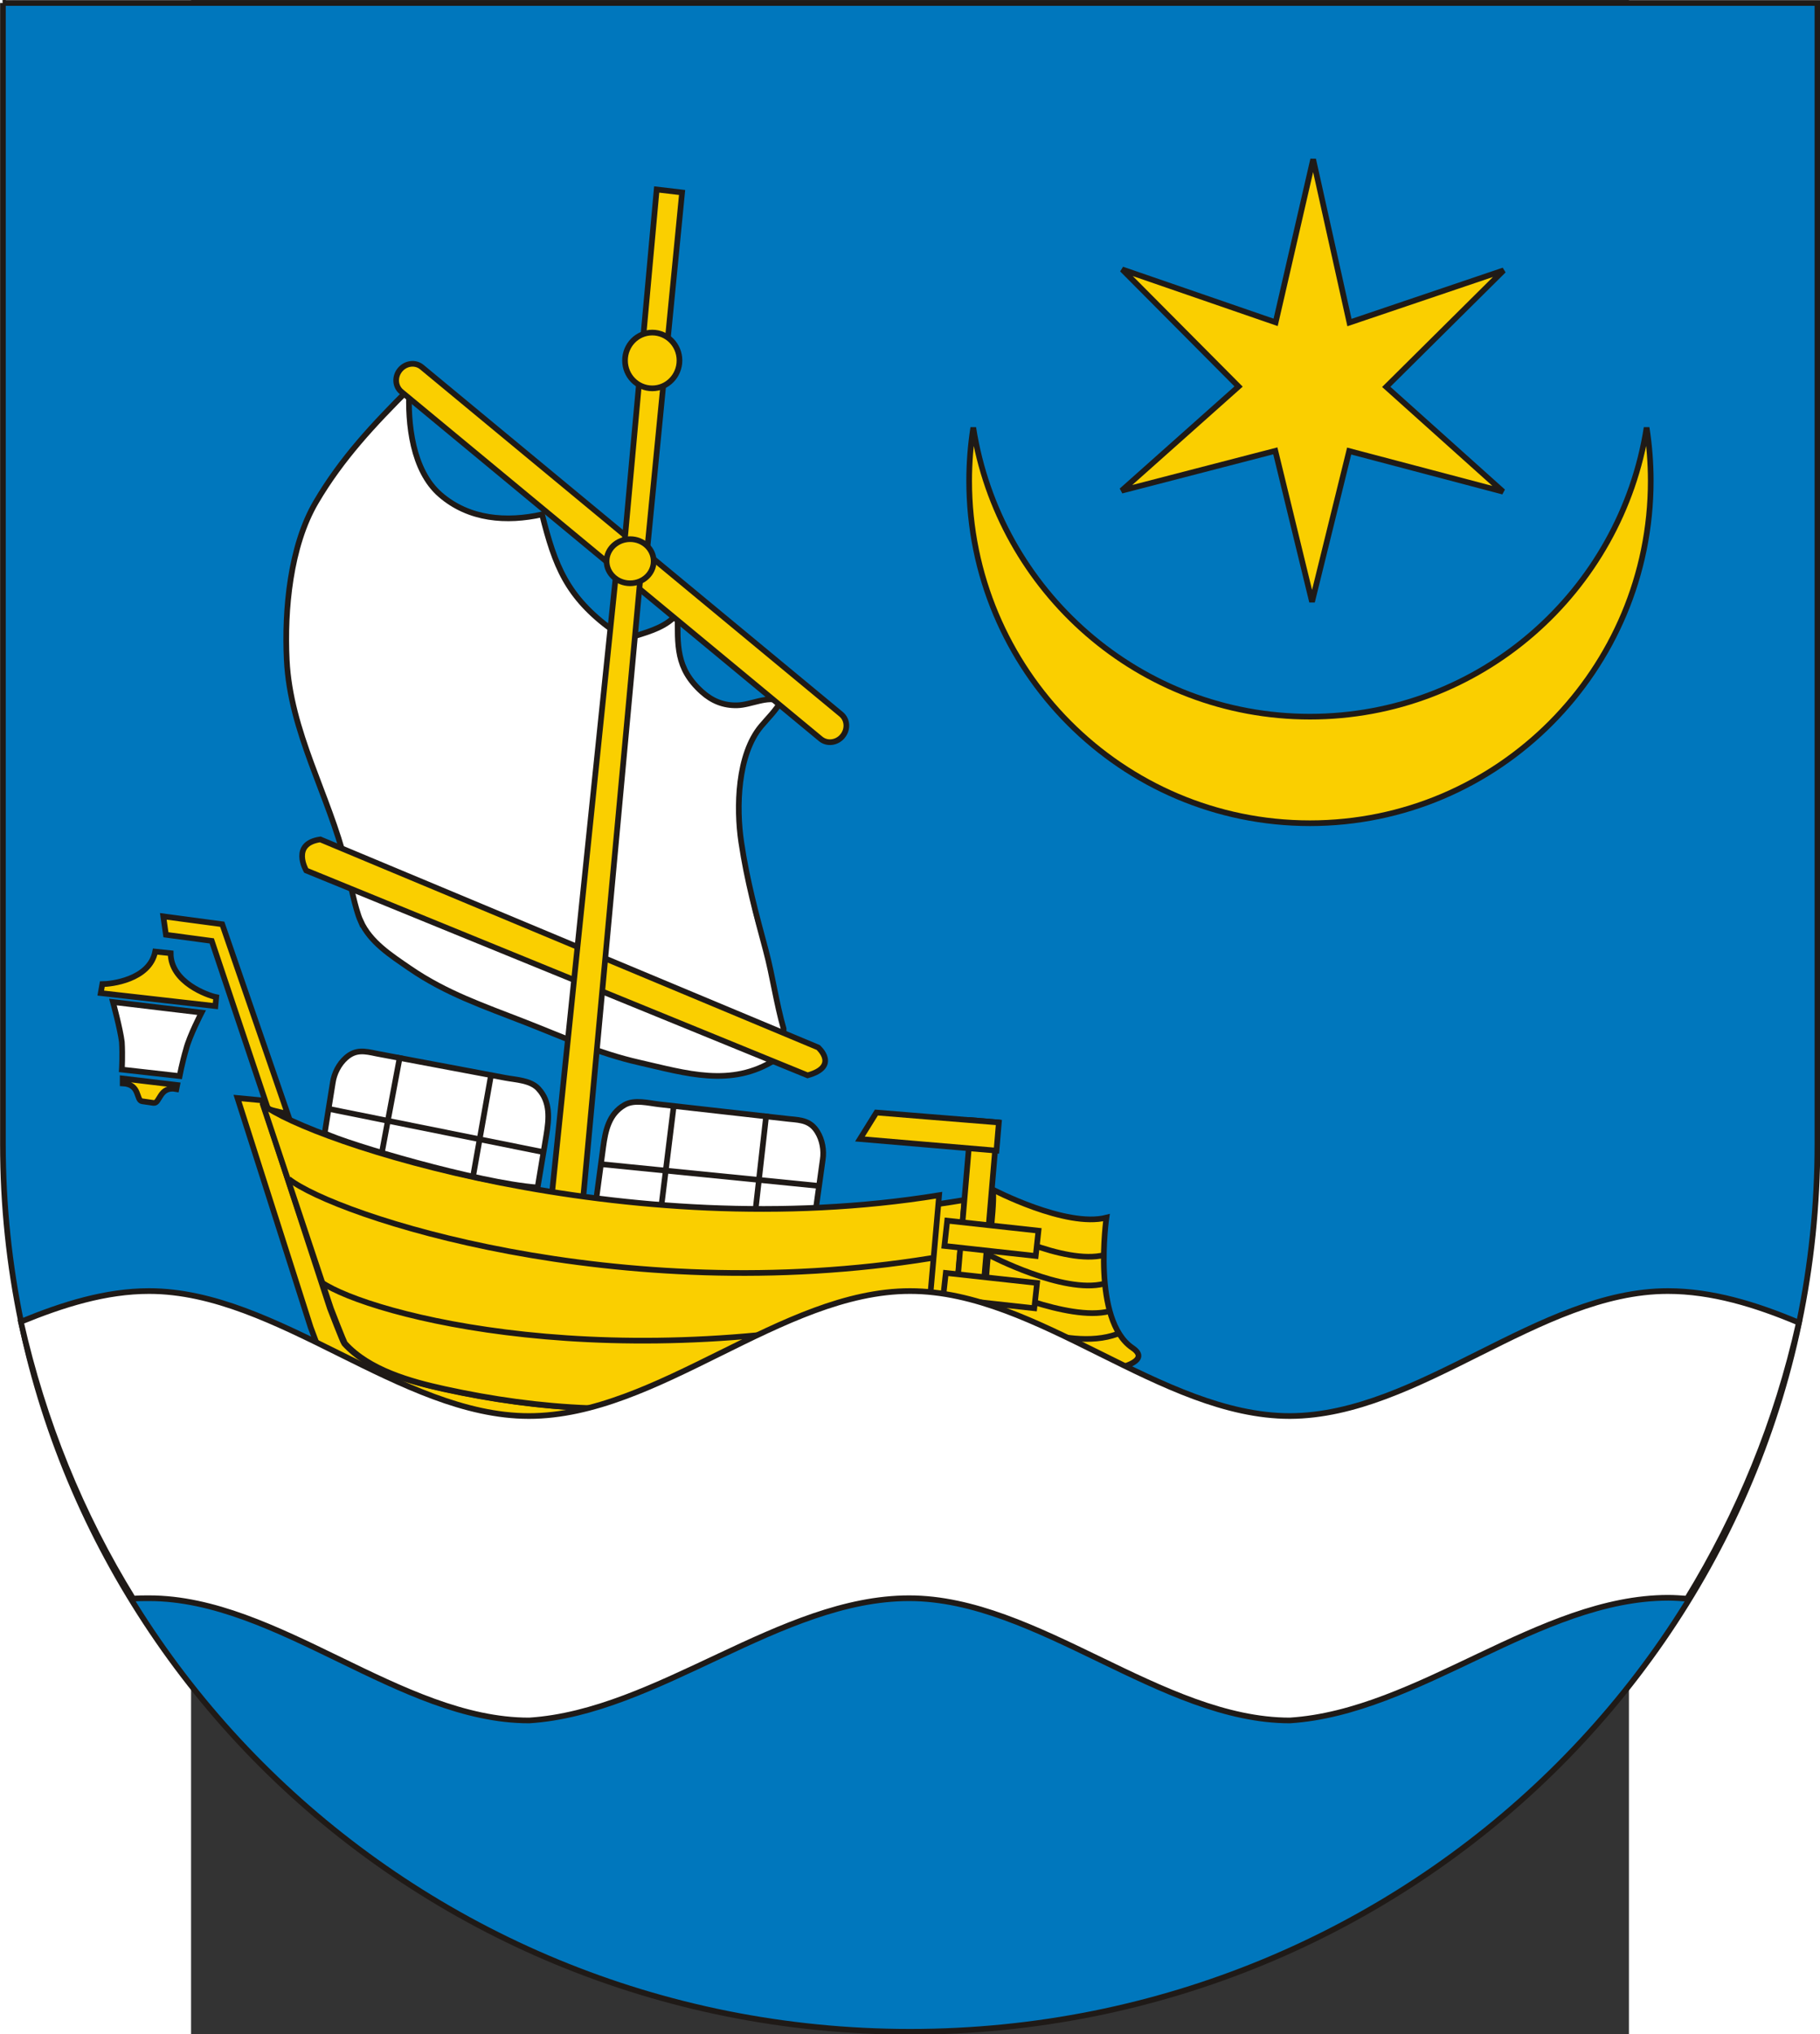 <?xml version="1.0" encoding="UTF-8" standalone="no"?>
<svg xmlns:inkscape="http://www.inkscape.org/namespaces/inkscape" xmlns:sodipodi="http://sodipodi.sourceforge.net/DTD/sodipodi-0.dtd" xmlns="http://www.w3.org/2000/svg" xmlns:svg="http://www.w3.org/2000/svg" xmlns:rdf="http://www.w3.org/1999/02/22-rdf-syntax-ns#" xmlns:cc="http://creativecommons.org/ns#" xmlns:dc="http://purl.org/dc/elements/1.1/" xml:space="preserve" width="743.997" height="831.298" style="clip-rule:evenodd;fill-rule:evenodd;image-rendering:optimizeQuality;shape-rendering:geometricPrecision;text-rendering:geometricPrecision" viewBox="0 0 209.999 297" id="svg2" sodipodi:version="0.32" inkscape:version="1.1.2 (b8e25be833, 2022-02-05)" sodipodi:docname="POL_gmina_Tryńcza_COA.svg" inkscape:output_extension="org.inkscape.output.svg.inkscape" version="1.0"><rect x="0" y="0" width="209.999" height="297" fill="#333333" stroke="none"/>
 <defs id="defs4">
  <style type="text/css" id="style6">
   
    .str0 {stroke:#1F1A17;stroke-width:0.353}
    .fil4 {fill:none}
    .fil3 {fill:white}
    .fil5 {fill:#FACF00}
    .fil0 {fill:white;fill-rule:nonzero}
    .fil1 {fill:#0077BD;fill-rule:nonzero}
    .fil2 {fill:#FACF00;fill-rule:nonzero}
   
  </style>
 </defs>
 <g id="Warstwa_x0020_1" transform="matrix(2.346,0,0,2.346,-141.305,-199.844)" inkscape:label="Warstwa 1" inkscape:groupmode="layer">
  <g id="_64729664">
   <path id="_65909696" class="fil0" d="m 48.519,85.371 v 71.021 c 0,30.506 25.288,55.238 56.481,55.238 31.194,0 56.481,-24.732 56.481,-55.238 V 85.371 H 48.518 Z" style="fill:#ffffff;fill-rule:nonzero"></path>
   <path id="_65909624" class="fil1 str0" d="m 48.519,85.371 v 71.021 c 0,30.506 25.288,55.238 56.481,55.238 31.194,0 56.481,-24.732 56.481,-55.238 V 85.371 H 48.518 Z" style="fill:#0077bd;fill-rule:nonzero;stroke:#1f1a17;stroke-width:0.353"></path>
   <polygon id="_65909552" class="fil0" points="134.637,109.262 141.945,102.012 132.348,105.259 130.088,95.097 127.752,105.247 118.197,101.951 125.445,109.24 118.162,115.722 127.732,113.243 130.018,122.638 132.329,113.255 141.91,115.783 " style="fill:#ffffff;fill-rule:nonzero"></polygon>
   <polygon id="_65909480" class="fil2 str0" points="134.637,109.262 141.945,102.012 132.348,105.259 130.088,95.097 127.752,105.247 118.197,101.951 125.445,109.24 118.162,115.722 127.732,113.243 130.018,122.638 132.329,113.255 141.91,115.783 " style="fill:#facf00;fill-rule:nonzero;stroke:#1f1a17;stroke-width:0.353"></polygon>
   <path id="_65909408" class="fil0" d="m 129.887,129.786 c -10.593,0 -19.374,-7.8 -20.959,-17.993 -0.168,1.081 -0.256,2.188 -0.256,3.316 0,11.768 9.498,21.308 21.215,21.308 11.718,0 21.217,-9.54 21.217,-21.308 0,-1.128 -0.089,-2.235 -0.257,-3.316 -1.584,10.194 -10.364,17.993 -20.96,17.993 z" style="fill:#ffffff;fill-rule:nonzero"></path>
   <path id="_65909336" class="fil2 str0" d="m 129.887,129.786 c -10.593,0 -19.374,-7.8 -20.959,-17.993 -0.168,1.081 -0.256,2.188 -0.256,3.316 0,11.768 9.498,21.308 21.215,21.308 11.718,0 21.217,-9.54 21.217,-21.308 0,-1.128 -0.089,-2.235 -0.257,-3.316 -1.584,10.194 -10.364,17.993 -20.96,17.993 z" style="fill:#facf00;fill-rule:nonzero;stroke:#1f1a17;stroke-width:0.353"></path>
   <path id="_65909264" class="fil3" d="m 70.791,142.514 c -0.051,-0.116 -0.098,-0.235 -0.14,-0.359 -0.344,-1.04 -0.525,-2.171 -0.79,-3.237 -1.065,-4.276 -3.456,-8.18 -3.673,-12.667 -0.09,-1.834 -0.027,-3.475 0.323,-5.294 0.32,-1.669 0.827,-3.674 1.856,-5.076 7e-4,0 1.934,-2.638 1.934,-2.638 l 1.67,-2.111 1.32,-1.231 c 0,0 0.523,-0.524 0.527,-0.527 -0.235,0.235 0.059,1.906 0.093,2.293 0.143,1.607 0.574,3.205 1.835,4.3 1.351,1.174 3.759,1.805 5.547,1.408 l 0.791,-0.176 c 0,0 0.436,1.744 0.44,1.759 0.617,2.468 1.943,3.987 3.957,5.452 l 1.407,0.351 1.144,-0.351 1.142,-0.616 0.352,-0.439 v 1.847 c 0,1.131 0.693,2.308 1.514,3.045 0.631,0.566 1.342,0.854 2.188,0.833 0.882,-0.022 1.864,-0.611 2.727,-0.26 -0.285,0.554 -0.836,1.083 -1.241,1.569 -1.466,1.759 -1.553,5.046 -1.228,7.213 0.239,1.605 0.437,3.305 0.864,4.872 0.338,1.239 0.824,2.427 1.14,3.675 l 0.279,1.826 0.352,1.231 v 0.967 l -0.527,0.966 c -2.737,1.741 -5.556,0.832 -8.456,0.174 -2.564,-0.582 -4.707,-1.57 -7.136,-2.52 -2.532,-0.989 -4.891,-1.783 -7.161,-3.345 -1.168,-0.805 -2.454,-1.619 -3.048,-2.936 z" style="fill:#ffffff"></path>
   <path id="_65909192" class="fil4 str0" d="m 70.791,142.514 c -0.051,-0.116 -0.098,-0.235 -0.14,-0.359 -0.344,-1.04 -0.525,-2.171 -0.79,-3.237 -1.065,-4.276 -3.456,-8.18 -3.673,-12.667 -0.152,-3.101 0.21,-7.082 1.817,-9.818 1.603,-2.731 3.598,-4.844 5.813,-7.059 -0.116,2.179 0.198,5.092 1.927,6.593 1.794,1.559 4.136,1.722 6.338,1.232 0.801,3.199 1.54,5.133 4.397,7.21 l 1.407,0.351 c 0.966,-0.296 1.997,-0.606 2.638,-1.407 0,1.988 -0.128,3.416 1.514,4.893 0.631,0.566 1.342,0.854 2.188,0.833 0.882,-0.022 1.864,-0.611 2.727,-0.26 -0.285,0.554 -0.836,1.083 -1.241,1.569 -1.466,1.759 -1.553,5.046 -1.228,7.213 0.363,2.435 0.933,4.504 1.527,6.724 0.434,1.626 0.646,3.264 1.108,4.88 v 0.967 l -0.527,0.966 c -2.737,1.741 -5.556,0.832 -8.456,0.174 -2.564,-0.582 -4.707,-1.57 -7.136,-2.52 -2.532,-0.989 -4.891,-1.783 -7.161,-3.345 -1.168,-0.805 -2.454,-1.619 -3.048,-2.936 z" style="fill:none;stroke:#1f1a17;stroke-width:0.353"></path>
   <path id="_65909120" class="fil3" d="m 100.787,131 c -0.351,0.424 -0.959,0.5 -1.359,0.17 l -26.101,-21.603 c -0.399,-0.33 -0.438,-0.942 -0.087,-1.366 0.351,-0.424 0.959,-0.5 1.358,-0.17 l 26.101,21.603 c 0.401,0.331 0.439,0.942 0.088,1.366 z" style="fill:#ffffff"></path>
   <path id="_65909048" class="fil5 str0" d="m 100.787,131 c -0.351,0.424 -0.959,0.5 -1.359,0.17 l -26.101,-21.603 c -0.399,-0.33 -0.438,-0.942 -0.087,-1.366 0.351,-0.424 0.959,-0.5 1.358,-0.17 l 26.101,21.603 c 0.401,0.331 0.439,0.942 0.088,1.366 z" style="fill:#facf00;stroke:#1f1a17;stroke-width:0.353"></path>
   <path id="_65908976" class="fil3" d="m 110.092,159.19 c 0.003,0.002 4.606,2.421 7.127,1.772 0,0 -0.928,6.383 1.621,8.109 1.488,1.01 -1.915,1.507 -2.326,1.528 -1.595,0.083 -4.51,0.337 -5.765,-0.851 -1.517,-1.436 -1.068,-4.134 -0.945,-5.988 0.027,-0.413 0.57,-4.423 0.289,-4.57 z" style="fill:#ffffff"></path>
   <path id="_65908904" class="fil5 str0" d="m 110.092,159.19 c 0.003,0.002 4.606,2.421 7.127,1.772 0,0 -0.928,6.383 1.621,8.109 1.488,1.01 -1.915,1.507 -2.326,1.528 -1.595,0.083 -4.51,0.337 -5.765,-0.851 -1.517,-1.436 -1.068,-4.134 -0.945,-5.988 0.027,-0.413 0.57,-4.423 0.289,-4.57 z" style="fill:#facf00;stroke:#1f1a17;stroke-width:0.353"></path>
   <path id="_65908832" class="fil4 str0" d="m 109.967,161.513 c 0.004,0.002 4.606,2.421 7.128,1.773" style="fill:none;stroke:#1f1a17;stroke-width:0.353"></path>
   <path id="_65908760" class="fil4 str0" d="m 109.936,163.305 c 0.004,0.001 4.606,2.419 7.128,1.772" style="fill:none;stroke:#1f1a17;stroke-width:0.353"></path>
   <path id="_64069656" class="fil4 str0" d="m 109.818,165.13 c 0.003,0.001 5.041,2.31 7.562,1.662" style="fill:none;stroke:#1f1a17;stroke-width:0.353"></path>
   <path id="_64069584" class="fil4 str0" d="m 109.691,166.779 c 0.004,0.002 4.968,2.608 8.198,1.427" style="fill:none;stroke:#1f1a17;stroke-width:0.353"></path>
   <path id="_64069512" class="fil3" d="m 99.116,160.51 c 0,0 0.441,-3.15 0.441,-3.159 0.09,-0.576 -0.027,-1.225 -0.331,-1.72 -0.422,-0.69 -0.986,-0.739 -1.738,-0.806 -0.803,-0.072 -1.605,-0.191 -2.408,-0.274 -1.011,-0.106 -2.019,-0.233 -3.029,-0.341 -0.889,-0.095 -1.776,-0.202 -2.664,-0.298 -0.671,-0.073 -1.549,-0.323 -2.172,0.039 -0.97,0.561 -1.187,1.586 -1.325,2.616 -0.116,0.865 -0.23,1.73 -0.347,2.594 -0.032,0.228 -0.06,0.456 -0.091,0.683 3.605,0.822 12.161,0.916 13.663,0.665 z" style="fill:#ffffff"></path>
   <path id="_64069440" class="fil4 str0" d="m 99.116,160.51 0.441,-3.159 c 0.09,-0.576 -0.027,-1.225 -0.331,-1.72 -0.422,-0.69 -0.986,-0.739 -1.738,-0.806 l -8.101,-0.913 c -0.671,-0.073 -1.549,-0.323 -2.172,0.039 -0.97,0.561 -1.187,1.586 -1.325,2.616 l -0.438,3.277 c 3.605,0.822 12.161,0.916 13.663,0.665 z" style="fill:none;stroke:#1f1a17;stroke-width:0.353"></path>
   <polygon id="_64069368" class="fil3 str0" points="99.356,158.992 85.749,157.634 " style="fill:#ffffff;stroke:#1f1a17;stroke-width:0.353"></polygon>
   <polygon id="_64069296" class="fil3 str0" points="95.349,160.694 96.05,154.492 " style="fill:#ffffff;stroke:#1f1a17;stroke-width:0.353"></polygon>
   <polygon id="_64069224" class="fil3 str0" points="89.489,160.422 90.28,154.013 " style="fill:#ffffff;stroke:#1f1a17;stroke-width:0.353"></polygon>
   <polygon id="_64069152" class="fil3" points="62.173,142.704 66.248,154.513 65.026,154.213 61.52,143.74 58.667,143.358 58.504,142.213 " style="fill:#ffffff"></polygon>
   <polygon id="_64069080" class="fil5 str0" points="62.173,142.704 66.248,154.513 65.026,154.213 61.52,143.74 58.667,143.358 58.504,142.213 " style="fill:#facf00;stroke:#1f1a17;stroke-width:0.353"></polygon>
   <path id="_64069008" class="fil3" d="m 58,144.405 c -0.356,1.773 -2.784,2.026 -3.292,2.026 l -0.099,0.557 3.291,0.354 0.555,0.102 3.291,0.354 0.052,-0.557 c -0.506,-0.1 -2.836,-0.912 -2.836,-2.734 l -0.203,-0.051 h -0.252 l -0.305,-0.051 z" style="fill:#ffffff"></path>
   <path id="_64068936" class="fil5 str0" d="m 58,144.405 c -0.356,1.773 -2.784,2.026 -3.292,2.026 l -0.099,0.557 7.137,0.81 0.052,-0.557 c -0.506,-0.1 -2.836,-0.912 -2.836,-2.734 z" style="fill:#facf00;stroke:#1f1a17;stroke-width:0.353"></path>
   <path id="_64068864" class="fil3" d="m 57.798,152.507 -0.103,-0.051 h -0.1 -0.051 l -1.569,-0.151 v 0.303 c 1.114,0.051 0.812,1.064 1.216,1.114 l 0.303,0.051 h 0.101 l 0.305,0.051 c 0.404,0.05 0.355,-1.064 1.417,-0.862 l 0.051,-0.253 z" style="fill:#ffffff"></path>
   <path id="_64068792" class="fil5 str0" d="m 55.975,152.305 v 0.303 c 1.114,0.051 0.812,1.064 1.216,1.114 l 0.709,0.102 c 0.404,0.05 0.355,-1.064 1.417,-0.862 l 0.051,-0.253 z" style="fill:#facf00;stroke:#1f1a17;stroke-width:0.353"></path>
   <path id="_64068720" class="fil3" d="m 57.849,147.849 0.606,0.05 2.432,0.304 c 0,0 -0.76,1.469 -0.963,2.279 -0.253,0.861 -0.404,1.671 -0.404,1.671 l -1.67,-0.151 -0.204,-0.052 -1.722,-0.202 c 0,0 0.052,-0.861 0,-1.722 -0.1,-0.81 -0.555,-2.482 -0.555,-2.482 z" style="fill:#ffffff"></path>
   <path id="_64760880" class="fil4 str0" d="m 60.886,148.203 c 0,0 -0.76,1.469 -0.963,2.279 -0.253,0.861 -0.404,1.671 -0.404,1.671 l -3.596,-0.405 c 0,0 0.052,-0.861 0,-1.722 -0.1,-0.81 -0.555,-2.482 -0.555,-2.482 z" style="fill:none;stroke:#1f1a17;stroke-width:0.353"></path>
   <path id="_64760808" class="fil3" d="m 67.399,139.359 c 0,0 -0.967,-1.671 0.879,-1.934 l 30.994,12.948 c 0,0 1.335,1.179 -0.658,1.735 z" style="fill:#ffffff"></path>
   <path id="_64760736" class="fil5 str0" d="m 67.399,139.359 c 0,0 -0.967,-1.671 0.879,-1.934 l 30.994,12.948 c 0,0 1.335,1.179 -0.658,1.735 z" style="fill:#facf00;stroke:#1f1a17;stroke-width:0.353"></path>
   <polygon id="_64760664" class="fil3" points="88.232,120.824 84.633,159.846 82.699,159.483 86.712,120.667 " style="fill:#ffffff"></polygon>
   <polygon id="_64760592" class="fil5 str0" points="88.232,120.824 84.633,159.846 82.699,159.483 86.712,120.667 " style="fill:#facf00;stroke:#1f1a17;stroke-width:0.353"></polygon>
   <polygon id="_64760520" class="fil3" points="90.801,97.163 88.577,119.929 87.171,119.466 89.219,96.977 " style="fill:#ffffff"></polygon>
   <polygon id="_64760448" class="fil5 str0" points="90.801,97.163 88.577,119.929 87.171,119.466 89.219,96.977 " style="fill:#facf00;stroke:#1f1a17;stroke-width:0.353"></polygon>
   <path id="_64760376" class="fil3" d="m 90.638,107.617 c 0,0.958 -0.759,1.736 -1.695,1.736 -0.937,0 -1.696,-0.777 -1.696,-1.736 0,-0.959 0.759,-1.735 1.696,-1.735 0.936,0 1.695,0.776 1.695,1.735 z" style="fill:#ffffff"></path>
   <path id="_64760304" class="fil5 str0" d="m 90.638,107.617 c 0,0.958 -0.759,1.736 -1.695,1.736 -0.937,0 -1.696,-0.777 -1.696,-1.736 0,-0.959 0.759,-1.735 1.696,-1.735 0.936,0 1.695,0.776 1.695,1.735 z" style="fill:#facf00;stroke:#1f1a17;stroke-width:0.353"></path>
   <path id="_64760232" class="fil0" d="m 106.693,160.121 -0.781,8.87 c -2.192,0.997 -4.516,1.902 -6.873,2.374 -4.507,0.902 -9.464,1.621 -14.068,1.452 -3.032,-0.112 -6.055,-0.539 -9.013,-1.188 -2.141,-0.469 -4.705,-1.186 -6.194,-2.831 -0.077,-0.087 -0.884,-2.18 -0.884,-2.18 l -4.234,-12.955 -1.524,-0.145 4.553,14.264 c 0,0 0.867,2.353 0.951,2.451 1.601,1.847 4.357,2.655 6.659,3.182 3.181,0.73 6.429,1.209 9.691,1.335 4.95,0.191 10.28,-0.618 15.126,-1.631 2.535,-0.53 5.033,-1.548 7.391,-2.669 l 0.891,-10.589 c -0.564,0.095 -1.127,0.182 -1.69,0.263 z" style="fill:#ffffff;fill-rule:nonzero"></path>
   <path id="_64760160" class="fil2 str0" d="m 106.693,160.121 -0.781,8.87 c -2.192,0.997 -4.516,1.902 -6.873,2.374 -4.507,0.902 -9.464,1.621 -14.068,1.452 -3.032,-0.112 -6.055,-0.539 -9.013,-1.188 -2.141,-0.469 -4.705,-1.186 -6.194,-2.831 -0.077,-0.087 -0.884,-2.18 -0.884,-2.18 l -4.234,-12.955 -1.524,-0.145 4.553,14.264 c 0,0 0.867,2.353 0.951,2.451 1.601,1.847 4.357,2.655 6.659,3.182 3.181,0.73 6.429,1.209 9.691,1.335 4.95,0.191 10.28,-0.618 15.126,-1.631 2.535,-0.53 5.033,-1.548 7.391,-2.669 l 0.891,-10.589 c -0.564,0.095 -1.127,0.182 -1.69,0.263 z" style="fill:#facf00;fill-rule:nonzero;stroke:#1f1a17;stroke-width:0.353"></path>
   <path id="_64760088" class="fil0" d="m 64.704,153.926 4.235,12.691 c 0,0 0.806,2.094 0.885,2.18 1.489,1.645 4.051,2.362 6.193,2.831 2.958,0.648 5.979,1.076 9.013,1.188 4.604,0.17 9.561,-0.55 14.069,-1.452 2.358,-0.471 4.68,-1.377 6.873,-2.374 l 0.83,-9.422 c -19.573,3.179 -39.225,-3.372 -42.097,-5.643 z" style="fill:#ffffff;fill-rule:nonzero"></path>
   <path id="_64760016" class="fil2 str0" d="m 64.704,153.926 4.235,12.691 c 0,0 0.806,2.094 0.885,2.18 1.489,1.645 4.051,2.362 6.193,2.831 2.958,0.648 5.979,1.076 9.013,1.188 4.604,0.17 9.561,-0.55 14.069,-1.452 2.358,-0.471 4.68,-1.377 6.873,-2.374 l 0.83,-9.422 c -19.573,3.179 -39.225,-3.372 -42.097,-5.643 z" style="fill:#facf00;fill-rule:nonzero;stroke:#1f1a17;stroke-width:0.353"></path>
   <path id="_64743520" class="fil3" d="m 68.55,155.708 c 0,0 0.504,-3.139 0.505,-3.148 0.084,-0.577 0.385,-1.163 0.822,-1.548 0.606,-0.535 1.16,-0.416 1.899,-0.259 0.789,0.167 1.59,0.289 2.383,0.445 0.997,0.196 1.998,0.37 2.995,0.565 0.878,0.17 1.757,0.328 2.634,0.497 0.662,0.127 1.576,0.147 2.064,0.675 0.762,0.822 0.668,1.865 0.498,2.891 -0.143,0.86 -0.288,1.721 -0.431,2.581 -0.038,0.227 -0.076,0.453 -0.113,0.68 -3.688,-0.274 -11.894,-2.698 -13.256,-3.378 z" style="fill:#ffffff"></path>
   <path id="_64743448" class="fil4 str0" d="m 68.55,155.708 0.505,-3.148 c 0.084,-0.577 0.385,-1.163 0.822,-1.548 0.606,-0.535 1.16,-0.416 1.899,-0.259 l 8.012,1.507 c 0.662,0.127 1.576,0.147 2.064,0.675 0.762,0.822 0.668,1.865 0.498,2.891 l -0.544,3.261 c -3.688,-0.274 -11.894,-2.698 -13.256,-3.378 z" style="fill:none;stroke:#1f1a17;stroke-width:0.353"></path>
   <polygon id="_64743376" class="fil3 str0" points="68.767,154.187 82.171,156.886 " style="fill:#ffffff;stroke:#1f1a17;stroke-width:0.353"></polygon>
   <polygon id="_64743304" class="fil3 str0" points="72.097,156.99 73.248,150.857 " style="fill:#ffffff;stroke:#1f1a17;stroke-width:0.353"></polygon>
   <polygon id="_64743232" class="fil3 str0" points="77.779,158.452 78.905,152.094 " style="fill:#ffffff;stroke:#1f1a17;stroke-width:0.353"></polygon>
   <polygon id="_64743160" class="fil3" points="108.799,154.894 110.435,155.033 109.451,166.598 107.814,166.458 " style="fill:#ffffff"></polygon>
   <polygon id="_64743088" class="fil5 str0" points="108.799,154.894 110.435,155.033 109.451,166.598 107.814,166.458 " style="fill:#facf00;stroke:#1f1a17;stroke-width:0.353"></polygon>
   <polygon id="_64743016" class="fil3" points="102.897,154.422 110.521,155.041 110.373,156.793 101.873,156.069 " style="fill:#ffffff"></polygon>
   <polygon id="_64742944" class="fil5 str0" points="102.897,154.422 110.521,155.041 110.373,156.793 101.873,156.069 " style="fill:#facf00;stroke:#1f1a17;stroke-width:0.353"></polygon>
   <polygon id="_64742872" class="fil3" points="107.133,162.724 112.815,163.348 112.987,161.774 107.306,161.151 " style="fill:#ffffff"></polygon>
   <polygon id="_64742800" class="fil5 str0" points="107.133,162.724 112.815,163.348 112.987,161.774 107.306,161.151 " style="fill:#facf00;stroke:#1f1a17;stroke-width:0.353"></polygon>
   <polygon id="_64742728" class="fil3" points="107.045,165.977 112.726,166.601 112.899,165.028 107.218,164.405 " style="fill:#ffffff"></polygon>
   <polygon id="_64742656" class="fil5 str0" points="107.045,165.977 112.726,166.601 112.899,165.028 107.218,164.405 " style="fill:#facf00;stroke:#1f1a17;stroke-width:0.353"></polygon>
   <path id="_64742584" class="fil4 str0" d="m 106.323,163.481 c -19.573,3.179 -37.135,-2.652 -40.008,-4.925" style="fill:none;stroke:#1f1a17;stroke-width:0.353"></path>
   <path id="_64729952" class="fil4 str0" d="m 105.971,166.558 c -19.307,4.527 -34.611,0.485 -37.634,-1.582" style="fill:none;stroke:#1f1a17;stroke-width:0.353"></path>
   <path id="_64729880" class="fil3" d="m 89.031,120.112 c 0,0.758 -0.655,1.373 -1.465,1.373 -0.81,0 -1.466,-0.615 -1.466,-1.373 0,-0.759 0.656,-1.374 1.466,-1.374 0.81,0 1.465,0.615 1.465,1.374 z" style="fill:#ffffff"></path>
   <path id="_64729808" class="fil5 str0" d="m 89.031,120.112 c 0,0.758 -0.655,1.373 -1.465,1.373 -0.81,0 -1.466,-0.615 -1.466,-1.373 0,-0.759 0.656,-1.374 1.466,-1.374 0.81,0 1.465,0.615 1.465,1.374 z" style="fill:#facf00;stroke:#1f1a17;stroke-width:0.353"></path>
   <path id="_64729736" class="fil3" d="m 160.325,167.498 c -1.365,6.153 -3.752,11.936 -6.962,17.179 -0.4,-0.029 -0.797,-0.057 -1.166,-0.057 -8.014,0 -15.544,7.122 -23.558,7.635 -7.987,0 -15.745,-7.607 -23.702,-7.607 -8.014,0 -15.659,7.093 -23.644,7.607 h -0.029 c -7.986,0 -15.658,-7.607 -23.643,-7.607 -0.341,0 -0.682,0 -0.995,0.029 -3.239,-5.242 -5.598,-11.026 -6.991,-17.236 2.643,-1.083 5.286,-1.909 7.986,-1.909 7.985,0 15.658,7.778 23.643,7.778 8.043,0 15.715,-7.778 23.729,-7.778 7.985,0 15.63,7.778 23.645,7.778 8.042,-0.029 15.515,-7.778 23.529,-7.778 2.729,0 5.457,0.826 8.157,1.966 z" style="fill:#ffffff"></path>
   <path id="_64729640" class="fil4 str0" d="m 160.325,167.498 c -1.365,6.153 -3.752,11.936 -6.962,17.179 -0.4,-0.029 -0.797,-0.057 -1.166,-0.057 -8.014,0 -15.544,7.122 -23.558,7.635 -7.987,0 -15.745,-7.607 -23.702,-7.607 -8.014,0 -15.659,7.093 -23.644,7.607 h -0.029 c -7.986,0 -15.658,-7.607 -23.643,-7.607 -0.341,0 -0.682,0 -0.995,0.029 -3.239,-5.242 -5.598,-11.026 -6.991,-17.236 2.643,-1.083 5.286,-1.909 7.986,-1.909 7.985,0 15.658,7.778 23.643,7.778 8.043,0 15.715,-7.778 23.729,-7.778 7.985,0 15.63,7.778 23.645,7.778 8.042,-0.029 15.515,-7.778 23.529,-7.778 2.729,0 5.457,0.826 8.157,1.966 z" style="fill:none;stroke:#1f1a17;stroke-width:0.353"></path>
  </g>
 </g>
</svg>
